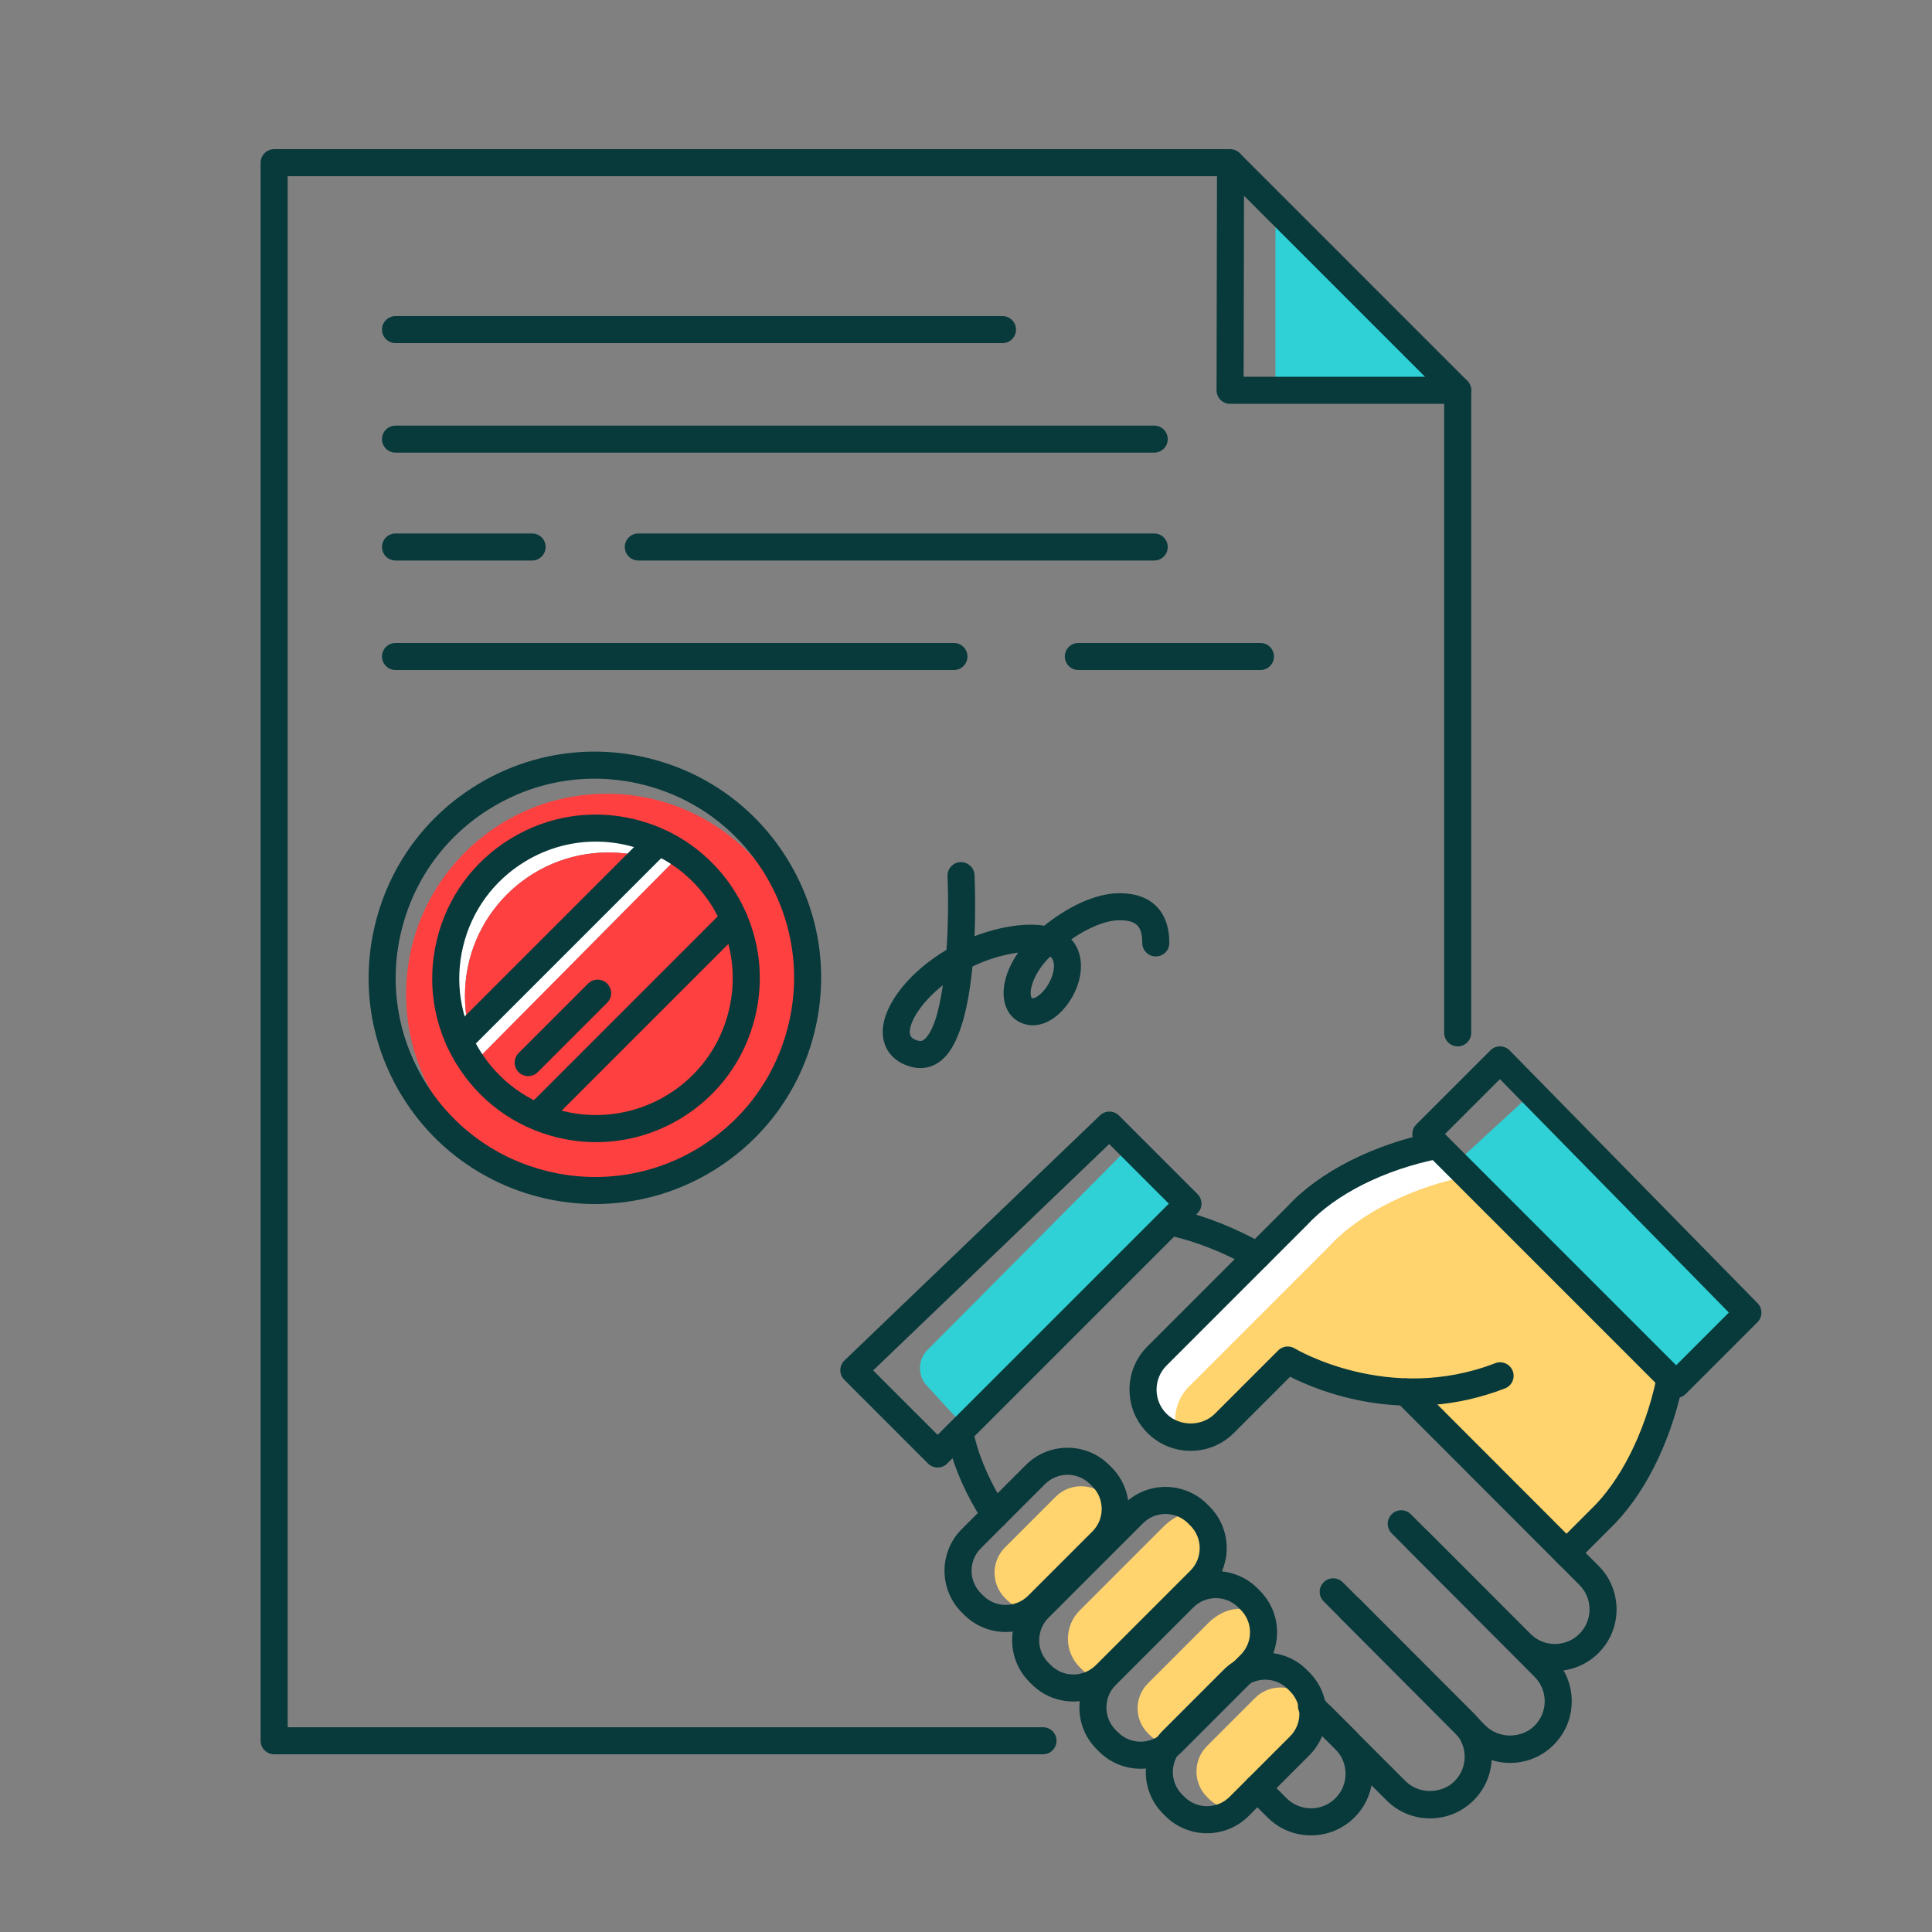 <svg xmlns="http://www.w3.org/2000/svg" xmlns:xlink="http://www.w3.org/1999/xlink" width="5000" height="5000" viewBox="0 0 5000 5000"><rect x="0" y="0" width="5000" height="5000" fill="#808080" stroke="none"/><polygon fill="#2fd1d6" points="3743.584 1010.098 3300.887 1010.098 3300.887 567.4"></polygon><path fill="#fff" d="M1705.909,2200.311l-0.231,0.21c-56.805-32.483-122.427-51.317-192.553-51.317      c-214.725,0-388.784,174.069-388.784,388.794c0,57.375,12.754,111.671,35.063,160.695l-0.284,0.242      c0.567,0.944,1.12,1.735,1.673,2.67c11.882,25.504,26.394,49.444,43.264,71.582l3.797-3.832l32-32.277l1.54-1.551      l488.331-492.621l1.558-1.564l14.308-14.448l4.351-4.378C1724.739,2207.314,1705.909,2200.311,1705.909,2200.311z       M1680.905,2223.113l-469.284,427.952l-0.868,0.791c-4.921-24.14-7.514-49.13-7.514-74.729c0-0.399,0.049-0.78,0.049-1.18      c0.637-203.934,165.672-369.008,369.568-369.757c0.469-0.004,0.921-0.07,1.372-0.07c37.506,0,73.64,5.67,107.751,16.009      L1680.905,2223.113z"></path><path fill="#ff4040" d="M1570.196,2054.2c-286.625,0-519.193,232.271-519.193,518.913       c0,286.646,232.568,519.204,519.193,519.204c286.657,0,518.924-232.558,518.924-519.204       C2089.12,2286.471,1856.854,2054.2,1570.196,2054.2z M1159.122,2698.936l0.284-0.242       c-22.309-49.024-35.063-103.32-35.063-160.695c0-214.725,174.059-388.794,388.784-388.794       c70.126,0,135.748,18.833,192.553,51.317l0.231-0.21c0,0,18.83,7.003,44.033,22.204l-4.351,4.378l-14.308,14.448l-1.558,1.564       l-488.331,492.621l-1.54,1.551l-32,32.277l-3.797,3.832c-16.87-22.138-31.381-46.078-43.264-71.582       C1160.241,2700.671,1159.688,2699.88,1159.122,2698.936z"></path><path fill="#ff4040" d="M1211.622,2651.065l469.284-427.952l1.074-0.983c-34.111-10.339-70.245-16.009-107.751-16.009       c-0.451,0-0.903,0.066-1.372,0.07c-203.896,0.749-368.932,165.823-369.568,369.757c0,0.399-0.049,0.78-0.049,1.18       c0,25.599,2.593,50.589,7.514,74.729L1211.622,2651.065z"></path><path fill="#08393b" d="M2699.287 4540.082H709.482c-19.346 0-35-15.671-35-35V421.054c0-19.329 15.654-35 35-35h2473.96c19.346 0 35 15.671 35 35s-15.654 35-35 35H744.482v4014.028h1954.805c19.346 0 35 15.672 35 35C2734.287 4524.411 2718.633 4540.082 2699.287 4540.082zM3772.495 2708c-19.346 0-35-15.672-35-35V1010.099c0-19.329 15.654-35 35-35s35 15.671 35 35V2673C3807.495 2692.328 3791.841 2708 3772.495 2708z"></path><path fill="#08393b" d="M3772.495 1045.099h-589.053c-9.297 0-18.218-3.7-24.78-10.28s-10.254-15.5-10.22-24.789l1.196-587.865c.034-14.15 8.579-26.882 21.636-32.283 13.125-5.366 28.096-2.418 38.11 7.605l587.856 587.865c10.015 10.006 13.022 25.062 7.588 38.136C3799.429 1036.57 3786.646 1045.099 3772.495 1045.099zM3218.511 975.099h469.492l-468.535-468.536L3218.511 975.099zM1540.527 3116.037c-197.695.018-390.845-99.95-500.972-280.812-81.313-133.558-105.752-290.784-68.804-442.721 36.914-151.937 130.806-280.393 264.346-361.707 133.608-81.322 290.903-105.743 442.729-68.821 151.963 36.94 280.41 130.84 361.724 264.388 81.313 133.558 105.752 290.784 68.804 442.721-36.914 151.938-130.806 280.394-264.346 361.707C1749.16 3088.531 1644.194 3116.037 1540.527 3116.037zM1538.613 2015.212c-93.413 0-185.288 25.566-267.08 75.383-117.612 71.581-200.259 184.681-232.764 318.444-32.539 133.771-11.006 272.198 60.601 389.785 147.759 242.701 465.493 320.016 708.203 172.172 117.612-71.581 200.259-184.682 232.764-318.443 32.539-133.771 11.006-272.199-60.601-389.786l0 0c-71.572-117.578-184.673-200.25-318.418-232.764C1620.61 2020.108 1579.458 2015.212 1538.613 2015.212z"></path><path fill="#08393b" d="M1543.159,2955.889c-33.77,0-67.71-4.094-100.83-12.16      c-109.99-26.729-202.959-94.694-261.851-191.381c-58.857-96.677-76.563-210.495-49.8-320.485      c26.694-109.965,94.678-202.959,191.372-261.842c96.729-58.892,210.513-76.546,320.503-49.8      c26.182,6.357,51.816,15.21,76.187,26.284c49.116,22.345,92.866,53.465,130.054,92.516      c20.952,21.961,39.648,46.391,55.61,72.581c11.006,18.175,20.713,37.111,28.813,56.32      c35.376,83.783,42.622,175.128,20.986,264.157c-26.763,109.999-94.712,202.993-191.372,261.852      C1696.25,2934.457,1620.303,2955.889,1543.159,2955.889z M1541.758,2178.078c-64.087,0-127.148,17.551-183.271,51.731      c-80.767,49.159-137.505,126.79-159.79,218.587c-22.319,91.824-7.554,186.835,41.597,267.551      c49.116,80.706,126.772,137.444,218.579,159.764c90.918,22.157,187.578,7.127,267.524-41.57      c80.698-49.143,137.471-126.773,159.79-218.597c18.047-74.332,12.031-150.553-17.432-220.391      c-6.836-16.124-14.971-31.992-24.199-47.151c-13.296-21.909-28.916-42.323-46.416-60.695      c-31.001-32.539-67.471-58.464-108.384-77.083c-20.371-9.263-41.802-16.654-63.745-21.986      C1598.052,2181.445,1569.819,2178.078,1541.758,2178.078z"></path><path fill="#08393b" d="M1188.887 2728.738c-8.955 0-17.91-3.418-24.746-10.254-13.672-13.663-13.672-35.828 0-49.492l511.943-511.96c13.672-13.672 35.82-13.672 49.492 0 13.672 13.663 13.672 35.829 0 49.492l-511.943 511.96C1206.797 2725.32 1197.842 2728.738 1188.887 2728.738zM1366.963 2785.007c-8.955 0-17.91-3.418-24.746-10.254-13.672-13.672-13.672-35.829 0-49.501l179.717-179.683c13.672-13.672 35.82-13.672 49.492 0 13.672 13.663 13.672 35.829 0 49.492l-179.717 179.7C1384.873 2781.589 1375.918 2785.007 1366.963 2785.007zM1392.188 2921.272c-8.955 0-17.91-3.418-24.746-10.254-13.672-13.663-13.672-35.829 0-49.492l507.568-507.577c13.672-13.672 35.82-13.672 49.492 0 13.672 13.664 13.672 35.829 0 49.492l-507.568 507.577C1410.098 2917.854 1401.143 2921.272 1392.188 2921.272zM2381.997 2764.209c-8.408 0-17.021-1.239-25.737-3.727-47.783-13.637-74.512-49.859-71.504-96.891 4.204-66.24 69.351-148.75 164.78-205.326 4.478-65.292 5.024-133.694 2.598-190.654-.82-19.312 14.15-35.641 33.462-36.461 18.799-.888 35.649 14.142 36.47 33.471 1.06 24.687 2.974 86.449-.068 158.38 30.762-11.929 63.369-20.952 97.139-26.079 33.77-5.152 61.147-4.922 83.364-1.17 54.961-44.22 128.037-84.167 194.995-84.167 81.792 0 128.687 46.895 128.687 128.669 0 19.329-15.654 35-35 35s-35-15.671-35-35c0-43.314-15.347-58.669-58.687-58.669-38.042 0-84.321 21.379-125.029 49.355 3.555 3.948 6.597 7.981 9.16 11.963 24.985 38.563 20.166 96.045-12.271 146.435-28.677 44.621-69.727 68.906-106.948 63.31-29.497-4.401-51.611-23.396-60.635-52.099-12.168-38.7.991-88.979 33.257-135.189-1.777.23-3.555.487-5.366.761-41.357 6.289-79.331 18.944-112.998 35.222-9.775 101.83-32.3 204.941-81.758 243.958C2418.979 2757.843 2401.035 2764.209 2381.997 2764.209zM2440.137 2549.509c-52.534 42.016-83.672 89.405-85.518 118.535-.649 9.921.479 19.312 20.85 25.122 7.588 2.18 11.689.649 16.099-2.837C2414.57 2672.188 2430.259 2617.688 2440.137 2549.509zM2717.915 2475.398c-42.759 42.041-54.858 86.705-49.355 104.154 1.06 3.393 1.675 3.486 4.17 3.862 4.546.82 22.319-7.938 37.769-31.967 16.782-26.045 21.978-55.687 12.407-70.487C2721.572 2478.945 2719.897 2477.091 2717.915 2475.398zM2594.424 888.017H1023.628c-19.346 0-35-15.671-35-35s15.654-35 35-35h1570.796c19.346 0 35 15.671 35 35S2613.77 888.017 2594.424 888.017zM2987.114 1171.443H1023.628c-19.346 0-35-15.671-35-35 0-19.328 15.654-35 35-35h1963.486c19.346 0 35 15.672 35 35C3022.114 1155.772 3006.46 1171.443 2987.114 1171.443zM2987.114 1450.598H1651.953c-19.346 0-35-15.671-35-35s15.654-35 35-35h1335.161c19.346 0 35 15.671 35 35S3006.46 1450.598 2987.114 1450.598zM1377.046 1450.598h-353.418c-19.346 0-35-15.671-35-35s15.654-35 35-35h353.418c19.346 0 35 15.671 35 35S1396.392 1450.598 1377.046 1450.598zM3261.987 1734.024h-471.235c-19.346 0-35-15.672-35-35 0-19.329 15.654-35 35-35h471.235c19.346 0 35 15.671 35 35C3296.987 1718.353 3281.333 1734.024 3261.987 1734.024zM2468.745 1734.024H1023.628c-19.346 0-35-15.672-35-35 0-19.329 15.654-35 35-35h1445.117c19.346 0 35 15.671 35 35C2503.745 1718.353 2488.091 1734.024 2468.745 1734.024z"></path><path fill="#ffd46e" d="M2868.091 3878.352l-4.829-4.823c-36.201-36.201-94.893-36.201-131.094 0l-131.158 131.159c-36.201 36.2-36.201 94.892 0 131.092l4.833 4.823c36.187 36.2 71.6 12.915 107.8-23.285l131.16-131.159C2881.002 3949.957 2904.295 3914.552 2868.091 3878.352zM3142.1 3947.283l-5.404-5.39c-40.46-40.46-86.17-30.296-126.634 10.164l-215.933 215.937c-40.46 40.459-40.46 106.061 0 146.52l5.387 5.395c40.464 40.459 57.113 18.455 97.572-22.005l245.012-204.099C3182.553 4053.344 3182.553 3987.743 3142.1 3947.283zM3259.426 4188.164l-4.756-4.753c-35.669-35.669-91.834-18.799-127.491 16.874l-156.3 156.285c-35.672 35.668-35.672 93.502 0 129.171l4.76 4.753c35.672 35.668 80.584 20.129 116.257-15.54l156.285-156.289C3283.853 4282.996 3295.095 4223.832 3259.426 4188.164zM3384.516 4399.326l-4.848-4.844c-36.354-36.355-95.294-36.355-131.652 0l-124.319 124.316c-36.354 36.357-36.354 95.301 0 131.656l4.84 4.844c36.358 36.357 95.313 36.357 131.66 0l124.319-124.32C3420.874 4494.624 3420.874 4435.681 3384.516 4399.326z"></path><defs><path id="a" d="M4054.084,4018.83l87.258-87.258c86.387-82.271,149.601-217.455,178.776-352.622l-601.562-614.646       c-138.275,27.091-278.682,92.12-361.876,182.567l-362.397,362.4c-48.152,48.153-48.152,126.221,0,174.374l0,0       c48.15,48.152,126.221,48.152,174.374,0l163.954-163.954c0,0,131.078,80.552,315.07,82.988L4054.084,4018.83z"></path></defs><use fill="#fff" xlink:href="#a"></use><clipPath id="b"><use xlink:href="#a"></use></clipPath><g clip-path="url(#b)"><path fill="#ffd46e" d="M4137.051,4097.664l87.259-87.262c86.384-82.268,149.597-217.455,178.776-352.618       l-601.563-614.648c-138.278,27.09-278.684,92.12-361.875,182.57l-362.401,362.397c-48.152,48.152-48.152,126.224,0,174.373l0,0       c48.153,48.152,126.222,48.152,174.374,0l163.954-163.954c0,0,131.078,80.553,315.07,82.992L4137.051,4097.664z"></path></g><polygon fill="#2fd1d6" points="4511.071 3419.109 4363.803 3570.4 3786.396 2992.994 3939.983 2851.672"></polygon><path fill="#2fd1d6" d="M2903.479,2987.311l146.157,142.271l-557.817,557.816l-93.331-101.427      c-24.164-26.265-23.384-66.889,1.771-92.208L2903.479,2987.311z"></path><path fill="#08393b" d="M3908.12,4562.393c-42.622,0-82.646-16.594-112.759-46.715l-325.801-327.295      c-13.638-13.707-13.569-35.863,0.137-49.502c13.638-13.662,35.854-13.586,49.492,0.111l325.732,327.245      c33.701,33.727,92.661,33.735,126.499-0.06c16.919-16.92,26.25-39.41,26.25-63.318s-9.297-46.381-26.216-63.283      l-369.824-371.328c-13.638-13.689-13.569-35.854,0.103-49.492c13.706-13.664,35.82-13.596,49.526,0.103l369.756,371.269      c30.078,30.069,46.655,70.119,46.655,112.725c0,42.613-16.577,82.663-46.724,112.793      C3990.801,4545.782,3950.742,4562.385,3908.12,4562.393L3908.12,4562.393z"></path><path fill="#08393b" d="M3700.991 4705.957c-42.622 0-82.646-16.595-112.759-46.715l-192.773-192.766c-13.672-13.664-13.672-35.829 0-49.492 13.672-13.672 35.82-13.672 49.492 0l192.773 192.766c33.872 33.828 92.764 33.786 126.567-.01 16.919-16.918 26.25-39.408 26.25-63.317s-9.297-46.382-26.216-63.284l-338.721-338.729c-13.672-13.664-13.672-35.829 0-49.492 13.672-13.672 35.82-13.672 49.492 0l338.721 338.721c30.146 30.121 46.724 70.17 46.724 112.784 0 42.604-16.577 82.655-46.724 112.784C3783.672 4689.346 3743.613 4705.948 3700.991 4705.957L3700.991 4705.957zM4024.126 4324.588c-40.845.009-81.655-15.534-112.759-46.612l-265.61-265.645c-13.672-13.663-13.672-35.829 0-49.492 13.672-13.672 35.82-13.672 49.492 0l265.61 265.636c34.863 34.855 91.636 34.906 126.567 0 34.966-34.965 35-91.729.137-126.627l-474.243-474.679c-13.672-13.672-13.672-35.838 0-49.501 13.672-13.654 35.82-13.663 49.492.025l474.243 474.68c62.139 62.198 62.139 163.361-.034 225.509C4105.884 4309.027 4065.005 4324.588 4024.126 4324.588zM3253.682 3284.851c-5.845 0-11.758-1.461-17.192-4.546-66.343-37.512-138.462-66.309-203.164-81.074-18.833-4.298-30.625-23.063-26.318-41.904 4.272-18.867 23.071-30.643 41.904-26.336 71.128 16.228 149.98 47.621 222.031 88.389 16.816 9.52 22.764 30.873 13.228 47.698C3277.744 3278.45 3265.884 3284.851 3253.682 3284.851zM2574.907 3955.943c-11.519 0-22.764-5.657-29.463-16.048-43.818-68.034-74.546-136.676-91.362-204.026-4.648-18.757 6.768-37.752 25.498-42.426 18.696-4.7 37.734 6.742 42.451 25.489 14.937 59.892 42.588 121.483 82.271 183.058 10.459 16.253 5.776 37.905-10.459 48.373C2587.964 3954.141 2581.401 3955.943 2574.907 3955.943z"></path><path fill="#08393b" d="M3392.861 4749.945h-.034c-42.622-.017-82.681-16.628-112.827-46.774l-50.654-50.731c-13.672-13.672-13.672-35.837 0-49.5 13.672-13.655 35.82-13.664 49.492.025l50.688 50.73c16.919 16.92 39.409 26.242 63.301 26.25.034 0 .034 0 .034 0 23.926 0 46.382-9.313 63.301-26.215 34.897-34.889 34.863-91.67 0-126.568l-86.748-86.748c-13.672-13.663-13.672-35.828 0-49.492 13.672-13.672 35.82-13.672 49.492 0l86.748 86.748c62.173 62.19 62.173 163.371 0 225.553C3475.542 4733.352 3435.483 4749.938 3392.861 4749.945zM2426.567 3797.939c-8.955 0-17.91-3.418-24.746-10.254l-216.836-216.836c-6.665-6.648-10.356-15.706-10.254-25.114.103-9.407 3.999-18.38 10.767-24.892l661.377-634.332c13.74-13.185 35.513-12.954 48.979.504l203.335 203.31c6.563 6.571 10.254 15.476 10.254 24.755s-3.691 18.184-10.254 24.746l-647.876 647.859C2444.478 3794.521 2435.522 3797.939 2426.567 3797.939zM2259.736 3546.624l166.831 166.814 598.384-598.358-154.355-154.321L2259.736 3546.624zM4337.896 3617.786c-9.297 0-18.183-3.683-24.746-10.254l-647.876-647.858c-6.563-6.563-10.254-15.467-10.254-24.746 0-9.28 3.691-18.184 10.254-24.746l191.953-191.928c6.597-6.622 15.449-10.477 24.917-10.254 9.331.043 18.286 3.819 24.814 10.493l641.553 654.14c13.433 13.706 13.33 35.684-.239 49.253l-185.63 185.646C4356.079 3614.096 4347.192 3617.786 4337.896 3617.786zM3739.512 2934.928l598.384 598.357 136.377-136.385-592.539-604.16L3739.512 2934.928zM2602.798 4223.527c-39.033 0-78.032-14.852-107.734-44.562-.034-.017-.034-.034-.068-.052l-6.084-6.109c-59.336-59.354-59.336-156.014.068-215.418l166.045-166.062c59.404-59.404 156.064-59.404 215.469 0l6.118 6.093c59.404 59.421 59.404 156.081 0 215.485l-166.079 166.063C2680.83 4208.668 2641.797 4223.527 2602.798 4223.527zM2544.59 4129.508c32.129 32.061 84.321 32.077 116.45-.034l166.079-166.063c32.095-32.111 32.095-84.364 0-116.483l-6.118-6.094c-32.129-32.129-84.355-32.129-116.484-.017l-166.045 166.062c-32.095 32.112-32.095 84.373 0 116.484L2544.59 4129.508z"></path><path fill="#08393b" d="M2777.832,4403.467c-38.999,0.008-78.032-14.843-107.734-44.537l-6.118-6.109       c-59.37-59.43-59.37-156.081,0-215.486l244.624-244.615c59.438-59.421,156.099-59.387,215.469,0l6.118,6.093       c59.404,59.422,59.404,156.082,0,215.485l-244.624,244.616C2855.864,4388.615,2816.831,4403.467,2777.832,4403.467z        M3016.338,3918.132c-21.089,0-42.178,8.023-58.242,24.079l-244.624,244.615c-32.095,32.112-32.095,84.373,0,116.494       l6.118,6.084c0,0,0,0.008,0,0.017c32.129,32.112,84.355,32.112,116.484,0l244.624-244.615       c32.095-32.12,32.095-84.373,0-116.484l-6.118-6.093C3058.516,3926.164,3037.427,3918.132,3016.338,3918.132z"></path><path fill="#08393b" d="M2951.841,4577.467c-38.999,0-78.032-14.843-107.734-44.537l-6.118-6.109       c-59.404-59.421-59.404-156.081,0-215.485l200.84-200.823c59.438-59.421,156.099-59.387,215.469,0l6.152,6.162       c28.711,28.719,44.57,66.982,44.57,107.682c0,40.7-15.859,78.956-44.639,107.735l-200.806,200.822       C3029.873,4562.615,2990.874,4577.467,2951.841,4577.467z M3146.597,4135.916c-21.123,0-42.212,8.023-58.276,24.088       l-200.84,200.823c-32.095,32.12-32.095,84.372,0,116.484l6.118,6.093c0,0,0,0.008,0,0.017       c32.129,32.112,84.355,32.112,116.484,0l200.806-200.822c15.552-15.561,24.131-36.248,24.131-58.243       c0-22.002-8.579-42.682-24.131-58.232l-6.152-6.17C3188.74,4143.932,3167.651,4135.916,3146.597,4135.916z"></path><path fill="#08393b" d="M3123.696,4744.426c-38.999,0-78.032-14.852-107.734-44.545l-6.118-6.109       c-59.37-59.422-59.37-156.082,0-215.477l156.748-156.74c59.473-59.422,156.133-59.387,215.469,0l6.118,6.092       c28.779,28.789,44.639,67.053,44.639,107.752s-15.859,78.955-44.639,107.734l-156.748,156.731       C3201.729,4729.566,3162.695,4744.417,3123.696,4744.426z M3274.326,4346.967c-21.089,0-42.178,8.024-58.242,24.08       l-156.748,156.73c-32.095,32.112-32.095,84.373,0,116.494l6.118,6.083c0,0,0,0.009,0,0.017       c32.129,32.112,84.355,32.112,116.484,0l156.748-156.73c15.552-15.561,24.131-36.248,24.131-58.242       c0-22.003-8.579-42.682-24.131-58.233l-6.118-6.101C3316.504,4355,3295.415,4346.967,3274.326,4346.967z"></path><g><path fill="#08393b" d="M4054.067,4053.834c-8.955,0-17.91-3.418-24.746-10.254c-13.672-13.664-13.672-35.829,0-49.492      l87.261-87.261c76.631-72.982,139.692-198.097,169.326-335.269c4.102-18.893,22.764-30.873,41.597-26.822      c18.901,4.084,30.898,22.703,26.831,41.604c-32.949,152.604-101.787,287.674-188.877,370.576l-86.646,86.663      C4071.978,4050.416,4063.022,4053.834,4054.067,4053.834z"></path></g><g><path fill="#08393b" d="M3081.45,3754.762c-42.28,0-82.031-16.475-111.904-46.382      c-29.907-29.882-46.382-69.642-46.382-111.922s16.475-82.04,46.382-111.938l362.373-362.39      c82.305-89.542,224.697-161.772,379.907-192.176c19.141-3.717,37.358,8.656,41.084,27.626s-8.647,37.358-27.617,41.075      c-141.094,27.635-269.268,91.901-342.856,171.915l-363.398,363.45c-16.68,16.68-25.874,38.854-25.874,62.438      s9.194,45.759,25.874,62.43c33.394,33.401,91.533,33.333,124.858,0.017l163.96-163.96c11.382-11.433,29.155-13.518,43.032-5.109      c2.393,1.461,242.778,144.819,518.745,38.085c17.91-6.965,38.281,1.965,45.254,20.012c6.973,18.029-1.982,38.299-20.029,45.271      c-258.501,99.992-483.096,6.861-556.035-30.224l-145.435,145.409C3163.516,3738.287,3123.765,3754.762,3081.45,3754.762z"></path></g></svg>
